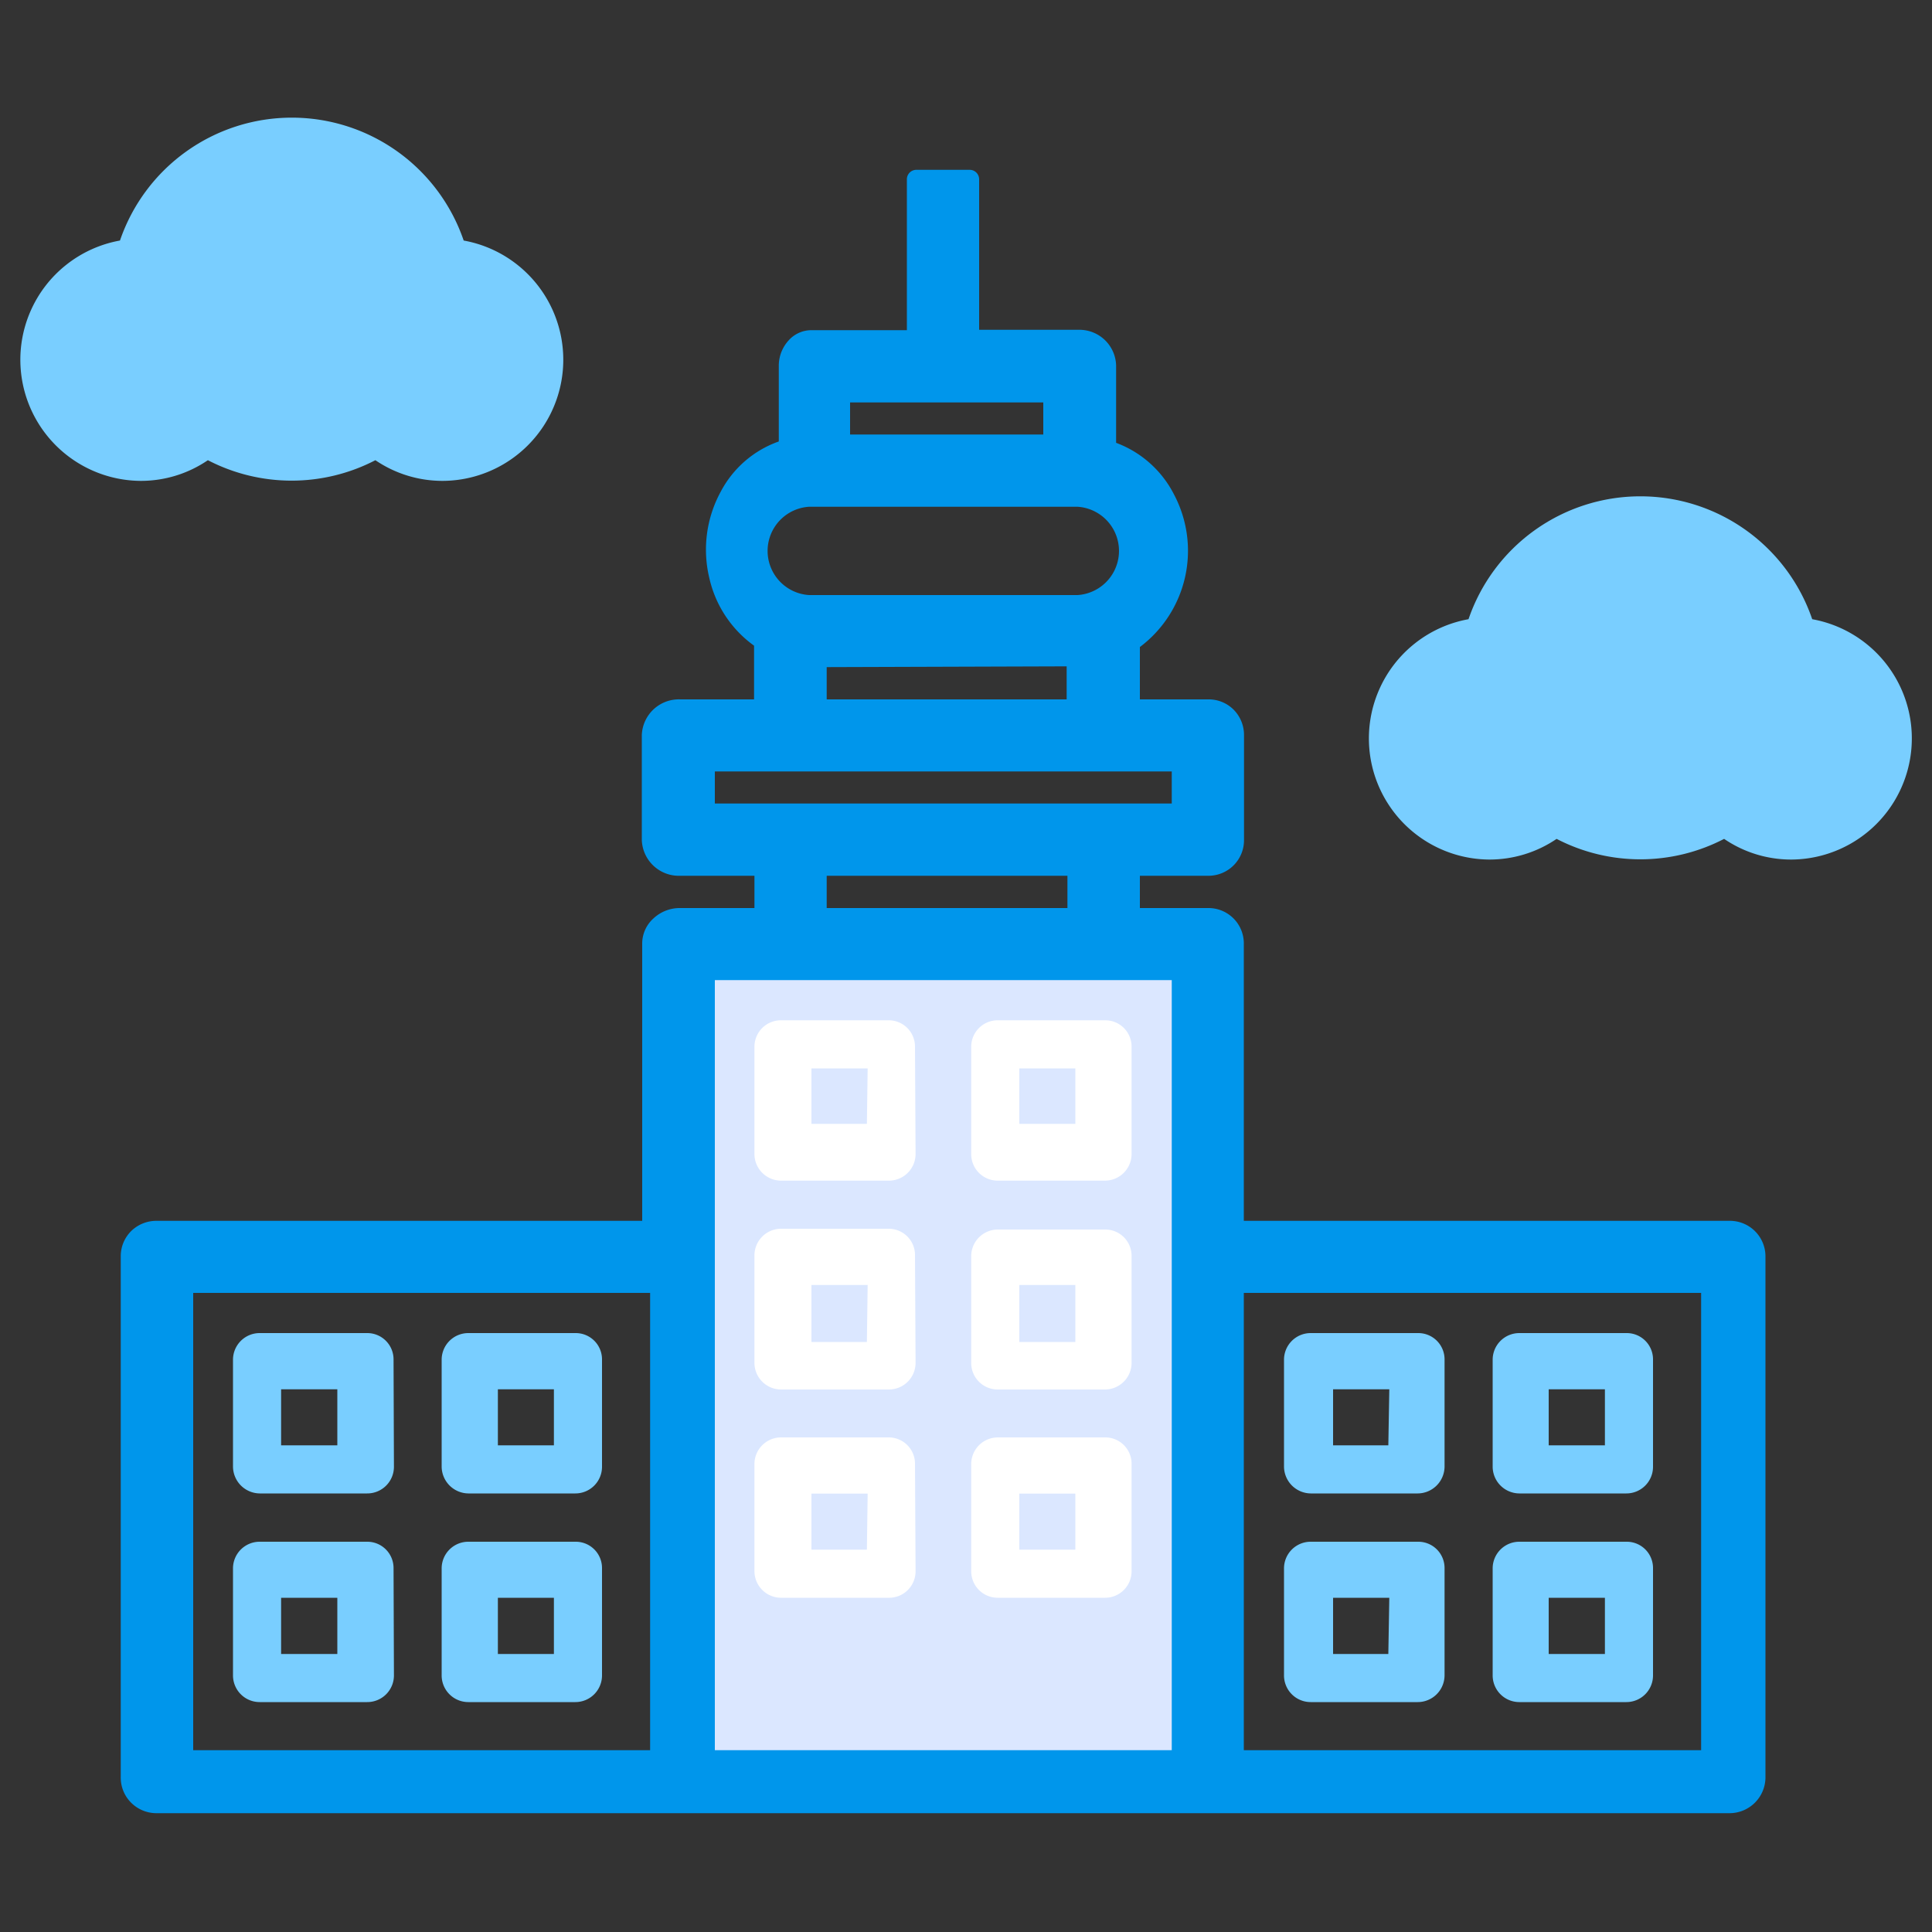 <svg xmlns="http://www.w3.org/2000/svg" id="Calque_1" data-name="Calque 1" width="100" height="100" viewBox="0 0 100 100"><rect x="0" y="0" width="100" height="100" fill="#333333" stroke="none"/><rect width="100" height="100" style="fill:none"></rect><g id="Groupe_2110" data-name="Groupe 2110"><path id="Trac&#xE9;_4295" data-name="Trac&#xE9; 4295" d="M35.32,49.07h27V92.25h-27Z" style="fill:#dbe7ff"></path><g id="Groupe_2109" data-name="Groupe 2109"><path id="Trac&#xE9;_4296" data-name="Trac&#xE9; 4296" d="M47.36,54.17A1.36,1.36,0,0,0,46,52.81H40.44a1.37,1.37,0,0,0-1.39,1.38h0v5.54a1.38,1.38,0,0,0,1.38,1.38H46a1.38,1.38,0,0,0,1.39-1.38h0Zm-2.49,4H42V55.3h2.91Z" style="fill:#fff"></path><path id="Trac&#xE9;_4297" data-name="Trac&#xE9; 4297" d="M58.57,54.17a1.36,1.36,0,0,0-1.36-1.36H51.65a1.37,1.37,0,0,0-1.38,1.38h0v5.54a1.37,1.37,0,0,0,1.38,1.38h5.54a1.38,1.38,0,0,0,1.38-1.38h0Zm-2.91,4h-2.9V55.3h2.9Z" style="fill:#fff"></path><path id="Trac&#xE9;_4298" data-name="Trac&#xE9; 4298" d="M47.36,65A1.36,1.36,0,0,0,46,63.6H40.44A1.38,1.38,0,0,0,39.05,65h0v5.53a1.38,1.38,0,0,0,1.38,1.39H46a1.38,1.38,0,0,0,1.39-1.38h0Zm-2.49,4.46H42V66.51h2.91Z" style="fill:#fff"></path><path id="Trac&#xE9;_4299" data-name="Trac&#xE9; 4299" d="M58.57,65a1.36,1.36,0,0,0-1.36-1.36H51.65A1.38,1.38,0,0,0,50.27,65h0v5.53a1.37,1.37,0,0,0,1.38,1.39h5.54a1.38,1.38,0,0,0,1.38-1.38h0Zm-2.91,4.46h-2.9V66.51h2.9Z" style="fill:#fff"></path><path id="Trac&#xE9;_4300" data-name="Trac&#xE9; 4300" d="M47.36,75.76A1.36,1.36,0,0,0,46,74.4H40.44a1.38,1.38,0,0,0-1.39,1.38h0v5.54a1.38,1.38,0,0,0,1.38,1.38H46a1.37,1.37,0,0,0,1.39-1.38h0Zm-2.49,4.45H42v-2.9h2.91Z" style="fill:#fff"></path><path id="Trac&#xE9;_4301" data-name="Trac&#xE9; 4301" d="M58.57,75.76a1.36,1.36,0,0,0-1.36-1.36H51.65a1.38,1.38,0,0,0-1.38,1.38h0v5.54a1.37,1.37,0,0,0,1.38,1.38h5.54a1.37,1.37,0,0,0,1.38-1.38h0Zm-2.91,4.45h-2.9v-2.9h2.9Z" style="fill:#fff"></path><path id="Trac&#xE9;_4302" data-name="Trac&#xE9; 4302" d="M74.77,70.36A1.36,1.36,0,0,0,73.41,69H67.84a1.38,1.38,0,0,0-1.38,1.38h0v5.53a1.4,1.4,0,0,0,1.38,1.39h5.54a1.4,1.4,0,0,0,1.39-1.38h0Zm-2.91,4.45H69v-2.9h2.91Z" style="fill:#79ceff"></path><path id="Trac&#xE9;_4303" data-name="Trac&#xE9; 4303" d="M85.56,70.36A1.36,1.36,0,0,0,84.2,69H78.64a1.38,1.38,0,0,0-1.38,1.38h0v5.53a1.39,1.39,0,0,0,1.38,1.39h5.54a1.38,1.38,0,0,0,1.38-1.38h0Zm-2.49,4.45H80.16v-2.9h2.91Z" style="fill:#79ceff"></path><path id="Trac&#xE9;_4304" data-name="Trac&#xE9; 4304" d="M20.37,70.36A1.36,1.36,0,0,0,19,69H13.45a1.38,1.38,0,0,0-1.39,1.38h0v5.53a1.4,1.4,0,0,0,1.38,1.39H19a1.38,1.38,0,0,0,1.39-1.38h0Zm-2.91,4.45H14.55v-2.9h2.91Z" style="fill:#79ceff"></path><path id="Trac&#xE9;_4305" data-name="Trac&#xE9; 4305" d="M31.16,70.36A1.36,1.36,0,0,0,29.8,69H24.24a1.38,1.38,0,0,0-1.38,1.38h0v5.53a1.4,1.4,0,0,0,1.38,1.39h5.54a1.38,1.38,0,0,0,1.38-1.38h0Zm-2.49,4.45h-2.9v-2.9h2.9Z" style="fill:#79ceff"></path><path id="Trac&#xE9;_4306" data-name="Trac&#xE9; 4306" d="M20.37,81.16A1.36,1.36,0,0,0,19,79.8H13.45a1.38,1.38,0,0,0-1.39,1.38h0v5.54a1.38,1.38,0,0,0,1.38,1.38H19a1.38,1.38,0,0,0,1.39-1.38h0Zm-2.91,4.45H14.55V82.7h2.91Z" style="fill:#79ceff"></path><path id="Trac&#xE9;_4307" data-name="Trac&#xE9; 4307" d="M31.16,81.16A1.36,1.36,0,0,0,29.8,79.8H24.24a1.38,1.38,0,0,0-1.38,1.38h0v5.54a1.38,1.38,0,0,0,1.38,1.38h5.54a1.38,1.38,0,0,0,1.38-1.38h0Zm-2.49,4.45h-2.9V82.7h2.9Z" style="fill:#79ceff"></path><path id="Trac&#xE9;_4308" data-name="Trac&#xE9; 4308" d="M74.77,81.16a1.36,1.36,0,0,0-1.36-1.36H67.84a1.38,1.38,0,0,0-1.38,1.38h0v5.54a1.38,1.38,0,0,0,1.38,1.38h5.54a1.39,1.39,0,0,0,1.39-1.38h0Zm-2.91,4.45H69V82.7h2.91Z" style="fill:#79ceff"></path><path id="Trac&#xE9;_4309" data-name="Trac&#xE9; 4309" d="M85.56,81.16A1.36,1.36,0,0,0,84.2,79.8H78.64a1.38,1.38,0,0,0-1.38,1.38h0v5.54a1.38,1.38,0,0,0,1.38,1.38h5.54a1.38,1.38,0,0,0,1.38-1.38h0Zm-2.49,4.45H80.16V82.7h2.91Z" style="fill:#79ceff"></path><path d="M89.53,63.19H64.38V48.83A1.83,1.83,0,0,0,62.55,47H59V45.33h3.56a1.84,1.84,0,0,0,1.83-1.85V38.05a1.86,1.86,0,0,0-.53-1.31,1.82,1.82,0,0,0-1.3-.54H59V33.49a6.23,6.23,0,0,0,1.77-7.89,5.53,5.53,0,0,0-3-2.68v-4a1.9,1.9,0,0,0-1.92-1.85H50.68V9.28a.49.49,0,0,0-.49-.49H47.43a.49.49,0,0,0-.49.49v7.81H42a1.58,1.58,0,0,0-1.19.54,1.94,1.94,0,0,0-.5,1.31v3.91a5.44,5.44,0,0,0-3,2.59,6.27,6.27,0,0,0-.6,4.46,5.91,5.91,0,0,0,2.32,3.52V36.2H35.22a1.92,1.92,0,0,0-2,1.85v5.43a1.92,1.92,0,0,0,2,1.85h3.83V47H35.22a2,2,0,0,0-1.4.54,1.75,1.75,0,0,0-.58,1.3V63.19H8.09a1.86,1.86,0,0,0-1.3.53A1.83,1.83,0,0,0,6.25,65v27a1.83,1.83,0,0,0,.54,1.31,1.85,1.85,0,0,0,1.31.54H89.53a1.86,1.86,0,0,0,1.85-1.84V65A1.84,1.84,0,0,0,89.53,63.19Zm-1.48,3.73V90.59H64.38V66.92ZM44,22.49V20.83H54v1.66Zm11.21,12V36.2H42.79V34.53ZM41.87,30.8a2.29,2.29,0,0,1,0-4.57H55.78a2.29,2.29,0,0,1,0,4.57Zm18.78,9.13v1.66H37V39.93Zm-5.4,5.4V47H42.79V45.33Zm5.4,5.4V90.59H37V50.73Zm-27,16.19V90.59H10V66.92Z" style="fill:#0096eb"></path><path id="Trac&#xE9;_18179" data-name="Trac&#xE9; 18179" d="M93.8,32.05a9.4,9.4,0,0,0-17.79,0,6.27,6.27,0,0,0,1.06,12.44,6.17,6.17,0,0,0,3.5-1.07,9.41,9.41,0,0,0,8.67,0,6.15,6.15,0,0,0,3.5,1.07A6.27,6.27,0,0,0,93.8,32.05Z" style="fill:#79ceff"></path><path id="Trac&#xE9;_18180" data-name="Trac&#xE9; 18180" d="M24,12.45a9.4,9.4,0,0,0-17.79,0A6.27,6.27,0,0,0,7.26,24.89a6.15,6.15,0,0,0,3.5-1.07,9.41,9.41,0,0,0,8.67,0,6.17,6.17,0,0,0,3.5,1.07A6.27,6.27,0,0,0,24,12.45Z" style="fill:#79ceff"></path></g></g></svg>